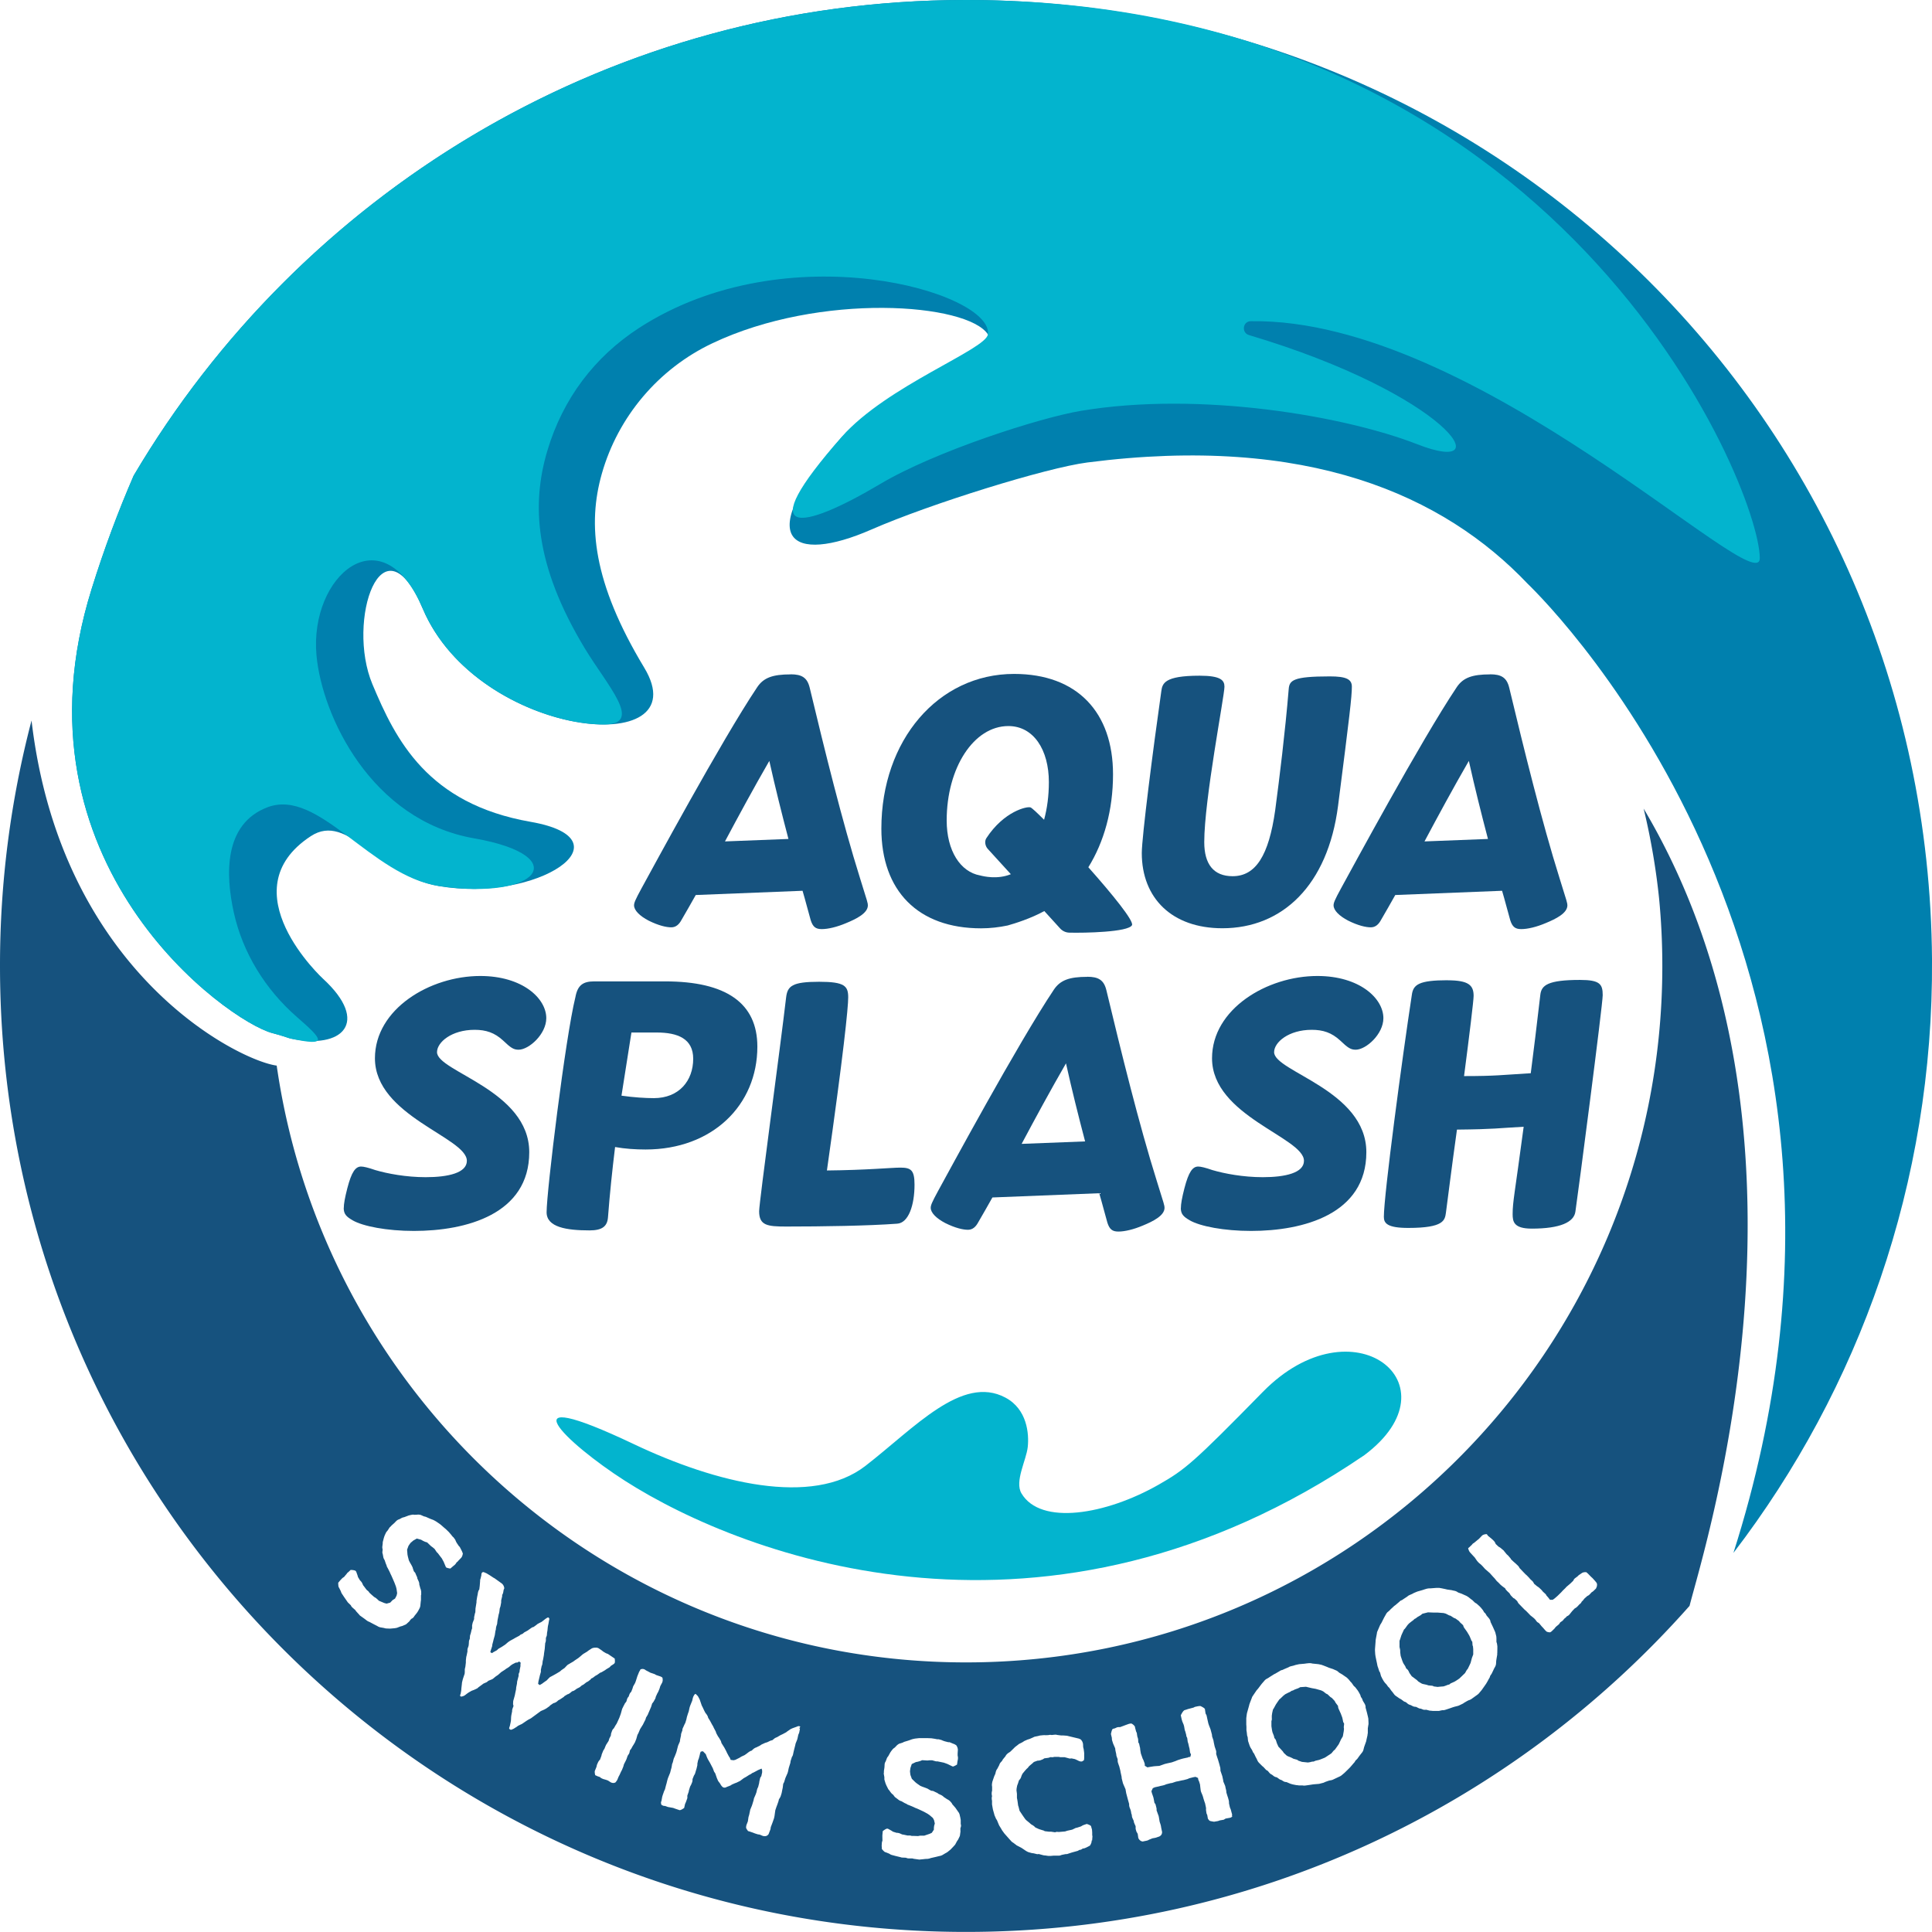<?xml version="1.0" encoding="UTF-8"?>
<svg data-bbox="0 -0.003 250.533 250.523" height="250.53" width="250.53" viewBox="0 0 250.53 250.53" xmlns="http://www.w3.org/2000/svg" data-type="color">
    <g>
        <path d="M122.85.02C77.89.87 38.74 25.42 17.33 61.68c-1.99 4.59-3.82 9.47-5.45 14.7-11.13 35.61 17.68 56.09 23.45 57.59.9.23 2.07.61 2.29.69 6.82 1.48 10.4-2.1 4.27-7.74 0 0-12.39-11.41-1.59-18.49 4.88-3.2 8.73 5.12 16.61 6.47 12.82 2.19 24.96-6.04 11.9-8.33-13.39-2.34-17.5-10.63-20.52-17.85-3.44-8.21 1.28-22.17 6.53-9.79 7.13 16.85 36 19.7 28.72 7.65-6.69-11.09-7.36-18.6-5.5-25.15 2.1-7.4 7.35-13.6 14.3-16.9 14-6.67 33.16-5.23 35.78-1.15 2.07 3.21-13.13 6.69-18.93 13.27-11.9 13.47-6.59 16.57 3.82 12.01 7.64-3.34 22.69-8.01 27.99-8.69 28.57-3.68 46.2 4.25 57.09 15.72 3.09 2.99 50.64 50.56 26.69 125.68 16.31-21.3 25.94-47.99 25.75-76.94C250.05 54.3 192.94-1.3 122.85.02" fill="#0080ae" data-color="1"/>
        <path d="M125.26 0C79.29 0 39.12 24.77 17.33 61.68c-1.99 4.59-3.82 9.47-5.45 14.7-11.13 35.61 17.68 56.09 23.45 57.59.9.23 2.07.61 2.29.69 5.11 1.11 4.22.13.86-2.8-4.07-3.56-7.01-8.29-8.17-13.57-1.06-4.82-1.33-11.45 4.38-13.61 6.66-2.52 13.35 8.88 22.23 10.21 12.86 1.94 17.62-3.89 4.56-6.18-13.39-2.34-19.73-15.94-20.44-23.73-.94-10.34 8.54-18.44 13.78-6.06C59.06 88.93 70.95 94 78.39 93.94c5.09-.04.37-5.01-2.58-9.9-6.55-10.86-6.86-18.78-4.84-25.57s6.13-12.19 11.88-15.93c19.21-12.47 45.89-4.65 45.26.81-.23 1.97-13.13 6.69-18.93 13.27-11.9 13.47-5.31 12.24 4.98 6.13 7.17-4.26 20.77-8.61 26.04-9.48 15.5-2.58 34.27.7 43.59 4.34 11 4.3 3.92-6.49-21.83-14.16-1-.3-.82-1.78.23-1.8 29.26-.45 66.05 36.52 66.01 30.72C228.16 63.07 202.46 0 125.26 0" fill="#03b4ce" data-color="2"/>
        <path d="M102.52 87.44c1.43 0 2.16.41 2.48 1.75 1.93 8.05 4.23 17.39 6.53 24.71.97 3.08 1.01 3.22 1.01 3.5 0 1.01-1.47 1.75-2.81 2.3-1.2.51-2.35.78-3.17.78-.78 0-1.15-.28-1.43-1.15-.37-1.29-.69-2.58-1.06-3.82l-13.85.55c-.6 1.1-1.24 2.16-1.84 3.22-.32.6-.74.97-1.33.97-.64 0-1.66-.23-2.94-.87-1.15-.6-1.89-1.33-1.89-1.98 0-.32.14-.69.97-2.21 1.24-2.25 10.35-19.14 15-26.08.83-1.24 2.02-1.66 4.33-1.66Zm-.28 21.35c-.87-3.31-1.7-6.62-2.48-10.12-2.07 3.59-3.96 7.08-5.75 10.44z" fill="#16527e" data-color="3"/>
        <path d="M158.5 120.37c-6.53 0-10.44-3.91-10.44-9.75 0-2.07 1.47-13.53 2.53-20.98.14-1.01.37-2.02 4.97-2.02 2.76 0 3.22.6 3.22 1.43 0 1.2-2.62 14.63-2.62 20.15 0 2.85 1.2 4.42 3.68 4.42 2.99 0 4.69-2.67 5.52-8.56.55-4.14 1.29-10.12 1.75-15.69.09-1.15.55-1.66 5.34-1.66 2.12 0 2.85.37 2.85 1.33 0 1.29-.28 3.68-1.79 15.46-1.33 10.3-7.22 15.87-15 15.87Z" fill="#16527e" data-color="3"/>
        <path d="M193.23 87.44c1.43 0 2.16.41 2.48 1.75 1.93 8.05 4.23 17.39 6.53 24.71.97 3.08 1.01 3.22 1.01 3.5 0 1.01-1.47 1.75-2.81 2.3-1.2.51-2.35.78-3.17.78-.78 0-1.15-.28-1.43-1.15-.37-1.29-.69-2.58-1.06-3.82l-13.85.55c-.6 1.1-1.24 2.16-1.84 3.22-.32.6-.74.97-1.33.97-.64 0-1.66-.23-2.94-.87-1.15-.6-1.89-1.33-1.89-1.98 0-.32.14-.69.97-2.21 1.24-2.25 10.35-19.14 15-26.08.83-1.24 2.02-1.66 4.32-1.66Zm-.28 21.35c-.87-3.31-1.7-6.62-2.48-10.12-2.07 3.59-3.96 7.08-5.75 10.44l8.24-.32Z" fill="#16527e" data-color="3"/>
        <path d="M44.58 156.66c0-.55.14-1.33.46-2.58.55-2.12 1.06-2.81 1.79-2.81.32 0 .92.14 1.84.46 1.56.46 4 .92 6.53.92 2.9 0 5.34-.55 5.34-2.12 0-3.04-11.92-5.8-11.92-13.3 0-6.39 7.13-10.67 13.66-10.67 5.47 0 8.56 2.9 8.56 5.47 0 2.07-2.25 4.09-3.59 4.09-.64 0-1.01-.23-2.02-1.2-1.1-1.01-2.21-1.38-3.68-1.38-2.99 0-4.88 1.61-4.88 2.9 0 2.53 11.96 4.92 11.96 12.97s-8.19 10.21-14.95 10.21c-3.5 0-6.62-.6-7.96-1.38-.78-.46-1.15-.78-1.15-1.61Z" fill="#16527e" data-color="3"/>
        <path d="M74.61 129.33c.28-1.56.97-2.07 2.44-2.07h9.2c7.91 0 11.96 2.81 11.96 8.46 0 7.59-5.84 13.34-14.49 13.34-1.33 0-2.67-.09-3.96-.32-.37 3.04-.69 6.07-.92 9.11-.09 1.2-.78 1.7-2.39 1.7-2.99 0-5.57-.41-5.57-2.35 0-2.71 2.44-22.68 3.73-27.88Zm10.17 13.07c3.27 0 5.11-2.25 5.11-5.11 0-2.58-1.98-3.4-4.74-3.4h-3.27l-1.29 8.19c1.61.23 3.13.32 4.19.32" fill="#16527e" data-color="3"/>
        <path d="M106.22 127.31c3.31 0 3.77.55 3.77 2.02 0 1.33-.6 7.27-2.76 22.45 5.2-.05 8.37-.37 9.52-.37 1.38 0 1.84.32 1.84 2.21 0 2.67-.78 4.97-2.25 5.06-3.73.28-9.75.37-14.4.37-2.44 0-3.5-.14-3.5-1.98 0-1.15 2.76-21.35 3.5-27.74.18-1.47.78-2.02 4.28-2.02" fill="#16527e" data-color="3"/>
        <path d="M140.99 126.66c1.43 0 2.16.41 2.48 1.75 1.93 8.05 4.23 17.39 6.53 24.71.97 3.08 1.01 3.22 1.01 3.5 0 1.01-1.47 1.75-2.81 2.3-1.2.51-2.35.78-3.17.78-.78 0-1.15-.28-1.43-1.15-.37-1.29-.69-2.58-1.06-3.82l-13.85.55c-.6 1.1-1.24 2.16-1.84 3.22-.32.6-.74.97-1.33.97-.64 0-1.66-.23-2.94-.87-1.15-.6-1.89-1.33-1.89-1.98 0-.32.14-.69.97-2.21 1.24-2.25 10.35-19.14 15-26.08.83-1.24 2.02-1.66 4.32-1.66Zm-.28 21.35c-.87-3.31-1.7-6.62-2.48-10.12-2.07 3.59-3.96 7.08-5.75 10.44l8.24-.32Z" fill="#16527e" data-color="3"/>
        <path d="M153.13 156.66c0-.55.14-1.33.46-2.58.55-2.12 1.06-2.81 1.79-2.81.32 0 .92.14 1.84.46 1.56.46 4 .92 6.53.92 2.9 0 5.34-.55 5.34-2.12 0-3.04-11.92-5.8-11.92-13.3 0-6.39 7.13-10.67 13.66-10.67 5.47 0 8.56 2.9 8.56 5.47 0 2.07-2.25 4.09-3.59 4.09-.64 0-1.01-.23-2.02-1.2-1.1-1.01-2.21-1.38-3.68-1.38-2.99 0-4.88 1.61-4.88 2.9 0 2.53 11.96 4.92 11.96 12.97s-8.19 10.21-14.95 10.21c-3.5 0-6.62-.6-7.96-1.38-.78-.46-1.15-.78-1.15-1.61Z" fill="#16527e" data-color="3"/>
        <path d="M187.73 127.12c2.71 0 3.36.64 3.36 2.02 0 .6-.55 5.11-1.24 10.4 4.09 0 4.78-.14 8.65-.37.37-2.85.78-6.21 1.24-10.17.14-1.24.97-1.93 5.15-1.93 2.58 0 2.94.55 2.94 1.98 0 1.24-3.17 25.58-3.54 28.06-.18 1.38-1.98 2.21-5.66 2.21-2.35 0-2.48-.92-2.48-1.89 0-1.61.28-2.67 1.43-11.32-3.4.18-3.68.32-8.65.37-.69 4.92-1.24 9.39-1.43 10.77-.14.97-.23 1.98-4.88 1.98-2.71 0-3.17-.6-3.17-1.43 0-2.85 2.39-20.7 3.63-28.8.18-1.33.92-1.89 4.65-1.89Z" fill="#16527e" data-color="3"/>
        <path d="m191.02 213.55-.07-.21-.03-.44-.12-.17-.17-.42-.09-.2-.29-.49-.12-.17-.17-.24-.09-.12c-.06-.08-.07-.13-.11-.23l-.03-.11-.38-.35-.18-.21-.43-.31-.21-.08-.43-.28-.19-.05-.42-.22-.29-.08-.52-.04-.22-.02h-.51l-.78-.03-.28.07-.44.11-.23.19-.4.23-.07.05c-.07.05-.14.13-.22.16l-.08.03-.11.1c-.06.07-.12.11-.19.16l-.09.06-.36.29-.19.21-.22.31-.12.16-.11.1-.26.57-.08.18-.16.5-.08.21v.8l.07.31c.03.11.02.21.02.32v.06l.06.46.06.19.17.5.11.26.26.41.11.26.22.2.11.18s.03.08.04.1l.09.17.27.38.27.2.39.29.18.18.38.24.18.08.42.09c.06 0 .13.04.19.05l.14.05.28.03c.13 0 .27.01.39.08v.02l.53.07.29-.03.49-.04.29-.1.1-.04c.08-.03.18-.08.27-.09h.05l.22-.17.46-.2.22-.13.42-.28.23-.22.52-.5.19-.34c.03-.07.1-.12.13-.17l.04-.05.26-.54.1-.22.12-.45.05-.19.17-.45v-.7l-.03-.29Z" fill="#16527e" data-color="3"/>
        <path d="m174.19 223.35-.09-.44-.05-.21-.2-.53-.09-.19-.12-.27-.06-.13c-.04-.09-.04-.14-.07-.25v-.11l-.31-.41-.13-.24-.36-.39-.19-.12-.38-.36-.18-.08-.37-.29-.27-.13-.5-.14-.21-.06-.5-.09-.76-.18-.29.02-.45.03-.26.14-.44.16-.08.04c-.08.04-.16.1-.25.11l-.08.02-.12.08a1 1 0 0 1-.22.12l-.09.04-.41.21-.22.17-.27.26s-.1.09-.14.14l-.12.08-.36.52-.11.17-.25.46-.12.19-.1.44-.05.35v.32a.7.7 0 0 1-.03.32l-.02.06v.67l.08.52.06.27.18.45.06.27.18.24.07.2s.02.08.03.1l.06.18.19.42.23.24.33.36.14.21.33.31.17.11.4.16c.06.02.12.06.18.08l.13.08.27.08c.13.03.26.06.37.15v.02l.5.17.29.03.49.05.3-.05.1-.03c.08-.02.19-.04.28-.04h.05l.25-.11.48-.11.24-.09.47-.19.27-.17.6-.4.25-.3c.04-.06.12-.1.16-.15l.05-.04.35-.49.14-.2.2-.42.08-.18.25-.42.05-.28.07-.4.03-.29-.03-.22.05-.44-.09-.19Z" fill="#16527e" data-color="3"/>
        <path d="M213.14 104.87c1.05 4.34 1.66 8.35 2 11.63.28 2.88.42 5.81.42 8.77 0 49.87-40.43 90.3-90.3 90.3-45.21 0-82.65-33.23-89.26-76.59-.06-.38-.05-.31-.08-.52l-.04-.28C31 137.54 7.92 126.2 4.09 93.43A125 125 0 0 0 0 125.26c0 69.18 56.08 125.26 125.26 125.26 37.35 0 70.88-16.35 93.83-42.28 2.06-8.06 19.02-61.29-5.95-103.38ZM59.25 202.54l-.13.2c-.06.09-.16.2-.25.26l-.1.08-.37.32s-.39-.05-.55-.15c-.04-.04-.06-.12-.09-.18l-.23-.55-.24-.44-.18-.23-.33-.44-.14-.13-.29-.43-.24-.2-.22-.16-.5-.48-.27-.08-.3-.14s-.09-.06-.15-.09l-.07-.04-.55-.15-.46.26-.16.14-.18.15-.16.22-.12.18-.18.49.05.64.05.25.13.5.11.22.25.44.12.24.06.21.11.31.17.19.17.4.08.16.03.18.17.37c.05.13.08.22.08.34v.06l.14.52c.06.12.09.27.11.43v.37l-.03.09v.61l-.03.21-.05.51v.03c-.03.15-.07.28-.14.39l-.14.27-.16.25-.33.41-.04.07c-.07.11-.12.15-.22.23l-.12.06-.15.15-.07.11c-.06.09-.1.11-.17.18l-.22.2c-.06.06-.13.11-.24.15l-.35.15-.24.06-.41.16c-.06.03-.15.03-.22.05l-.13.02-.58.05-.48-.02c-.06 0-.13-.01-.18-.03l-.16-.04-.4-.07c-.1-.01-.21-.06-.33-.11l-.09-.06-.45-.23-.6-.32-.09-.03c-.08-.04-.13-.07-.21-.12l-.3-.23-.21-.15-.35-.25c-.06-.03-.11-.1-.15-.15l-.2-.22-.2-.22-.11-.16-.32-.28c-.08-.07-.14-.13-.2-.22l-.06-.12-.3-.29s-.11-.1-.14-.16l-.11-.16-.32-.46-.27-.41s-.06-.09-.08-.13l-.08-.22-.23-.46-.03-.03c-.06-.15-.06-.33-.07-.47v-.13l.11-.13.15-.18.2-.21c.1-.11.21-.18.31-.23v-.02l.33-.39.1-.14s.07-.04.09-.06l.32-.3s.37 0 .58.09c.1.04.14.13.18.24l.14.4.05.19.26.43.06.06c.09.09.17.19.23.31l.12.27.12.15.32.43.26.22.11.16.2.19.41.36.22.13.18.15.23.22.69.29.3.08.47-.13.17-.18.09-.09c.07-.08.13-.11.21-.15l.16-.11.2-.39.07-.31-.08-.55-.08-.31-.19-.5-.09-.21-.2-.46-.12-.27-.09-.18-.11-.25-.11-.22-.18-.35a.6.6 0 0 1-.11-.25l-.02-.07-.09-.21-.16-.47a.95.95 0 0 1-.17-.4l-.06-.33-.02-.07c-.02-.1-.05-.16-.03-.27l.03-.3-.03-.12a.9.9 0 0 1 0-.33l.04-.34v-.15l.14-.54.07-.22c.03-.06.04-.11.06-.15l.13-.28s.06-.12.09-.15l.15-.18.22-.34c.04-.08.09-.09.16-.17l.13-.14.19-.17.16-.14.23-.24c.09-.09.21-.18.34-.23h.03l.29-.15c.09-.06.18-.09.29-.12l.1-.02.5-.19.04-.02s.15-.03.19-.05l.25-.05c.12-.03.22-.02.36 0h.01l.39-.02c.07-.02.15 0 .21 0l.18.03.43.19.24.06.45.2.21.09.3.11.18.09.21.12.44.3.17.13.41.36.24.2.38.37.3.35.18.23.14.13.21.29c.03.06.06.15.09.21l.09.18.29.43.12.12.21.41.09.18s.03.09.05.13l.05.13-.04.19c-.03.12-.08.24-.17.36l-.03.03-.35.36-.15.18Zm17.4 15.19-.38.3-.23.12-.37.29-.23.12-.23.2c-.09.06-.16.09-.27.15l-.1.04-.29.21c-.08.05-.17.11-.26.13l-.09.02-.27.22c-.06.06-.17.11-.26.16h-.05l-.42.25-.1.11-.45.3-.27.15-.14.13c-.17.14-.34.2-.48.23l-.41.28-.1.11-.38.27c-.05.04-.08.05-.12.07l-.16.09-.46.2-.15.11-1.13.83-.38.2-.23.15-.41.28-.15.1s-.08.05-.11.05l-.41.2-.12.1-.35.22c-.05.04-.12.07-.19.1l-.11.05c-.15.08-.33 0-.37-.17l.1-.31.1-.46.04-.25.02-.44.03-.23.1-.49v-.11c0-.09.04-.17.05-.24l.13-.34-.06-.25.02-.37s.02-.11.04-.17l.04-.13.13-.47.06-.31.1-.46.02-.26.1-.49.02-.26.13-.5.07-.26a.64.64 0 0 1 .1-.46l.03-.28.1-.49v-.26l.03-.2-.2-.16-.21.13-.24.02-.43.22-.19.13-.23.2-.19.13-.16.09-.2.15-.48.31-.37.33s-.1.08-.15.11l-.17.11-.27.22c-.05.04-.06.06-.12.1l-.15.08-.42.17-.22.18-.43.19-.2.15-.45.33-.13.12c-.05.04-.11.05-.19.1l-.29.13-.27.1-.37.21-.19.13-.3.23c-.09.06-.17.11-.26.13l-.13.04c-.13.04-.25-.01-.25-.16l.07-.18.08-.45.02-.29.06-.51.02-.22.1-.41.1-.31.14-.41.02-.22v-.35c.02-.09.03-.19.06-.27l.02-.11.06-.51v-.27l.05-.45.06-.24.1-.49c-.01-.13-.01-.29.05-.45l.09-.25.03-.23.02-.34c0-.08.03-.16.06-.24l.05-.12.02-.29c0-.12.05-.27.1-.38v-.02l.08-.33c.01-.09.04-.17.08-.27l.02-.06v-.35c0-.08.01-.12.04-.2l.02-.14.2-.52v-.23l.08-.38c.02-.06.02-.11.05-.19l.03-.08.02-.49.05-.3.08-.5v-.18l.08-.5.06-.29.05-.3c.04-.13.05-.22.13-.34l.04-.05.06-.47.05-.65v-.12s.04-.13.06-.19l.1-.41c0-.18.04-.33.12-.37.08-.08.19-.05.34.02l.21.09.43.26.47.31.15.08.92.66c.16.13.29.32.33.6v.05l-.08.18-.05.3c-.02.11-.06.24-.14.36v.18l-.13.54v.26l-.09.49-.1.31-.04.36c-.02.11-.03.2-.06.29l-.03.08-.09.47-.06.29-.04.33c0 .12-.03.23-.07.33l-.03.08-.05.19-.02.14c0 .08-.01.17-.04.25l-.02.06-.09.59-.15.53-.05.22-.12.45-.02.21-.17.52-.07.26.22.12.19-.13.44-.24.2-.19.45-.26.44-.29.36-.31s.09-.06.13-.09l.13-.09.48-.26.2-.12.51-.27.17-.14.29-.13.18-.16.44-.24.48-.34c.09-.06.16-.09.23-.12h.06l.37-.27.17-.14s.1-.04.15-.08l.34-.17.15-.11.37-.29s.08-.05.13-.09l.15-.08c.09-.06.2.04.23.18l-.05.22-.07.41-.05.22-.03.16-.05.5-.05.27-.02.26c0 .12-.06.24-.1.34l-.03.08v.23c0 .12-.01.24-.06.36l-.03.08-.04.48-.02.26-.09.59-.02.22-.1.56-.06.24-.03.28c-.02.14-.04.25-.1.34l-.1.49v.27l-.13.45-.05.22-.13.54-.05.34.2.16.29-.16.34-.25s.08-.05.13-.09l.15-.1.24-.25c.09-.09.15-.15.24-.22h.03l.46-.25.25-.14.5-.3.19-.17.41-.28.16-.17.16-.17c.08-.08.2-.15.31-.2l.05-.04.45-.26.2-.15.45-.3.22-.18.35-.3c.05-.04.08-.05.13-.09l.42-.25.21-.16.4-.26c.16-.09.38-.12.63-.11h.06l.2.07.4.27.23.18.34.2.26.1.38.26.49.33s.05.31.02.5c-.02.14-.13.19-.23.27l-.27.17-.19.2-.42.25-.16.12-.46.27-.17.06-.38.27-.25.14-.25.19c-.1.08-.21.13-.34.17Zm8.89 1.2-.15.37c-.04.08-.04.1-.08.17l-.06.09-.21.46-.05.21-.18.33c-.04.08-.1.16-.15.23l-.09.1-.14.45-.1.23-.23.54-.03.06c-.04.08-.04.14-.1.23l-.2.33-.07.25-.22.43-.1.21-.27.43-.11.18-.22.52-.12.22-.15.53-.18.45c-.04.08-.07.11-.1.16l-.04.08-.16.25-.18.33-.16.2-.07.31c-.03.12-.08.17-.15.28l-.08.12-.16.46-.11.23-.21.41-.08.29-.18.45-.12.22-.19.42-.13.24-.15.37c-.05.11-.1.16-.16.25l-.1.12-.14.05q-.09.03-.27 0a.8.8 0 0 1-.3-.14l-.25-.16-.24-.09-.39-.11-.11-.05a.9.9 0 0 1-.29-.18v-.02l-.31-.1c-.06-.03-.13-.06-.19-.09l-.12-.05-.02-.06c-.04-.16-.05-.3-.05-.44q.03-.12.09-.24l.14-.35.06-.27.12-.27c.07-.15.15-.28.27-.38l.19-.51.04-.19.21-.51.14-.21.14-.35c.04-.08.05-.11.08-.17l.07-.11.25-.39.09-.3.2-.39.03-.26.1-.28c.06-.18.14-.31.25-.39l.23-.4.15-.23.22-.48.13-.29.18-.5.07-.25.08-.29c.03-.1.07-.2.13-.29l.04-.1.17-.32c.04-.08.05-.12.1-.16l.13-.17.09-.3c.03-.12.1-.21.17-.32h.03l.08-.23c.06-.18.14-.31.26-.41l.17-.43.08-.27.26-.46.09-.24.2-.63.15-.37c.04-.08.06-.18.11-.25l.05-.07.09-.19a.8.8 0 0 1 .26-.06c.19 0 .33.08.45.18l.37.19.22.12.34.11c.06.03.16.05.22.08l.16.1.44.15c.14.04.28.1.39.2.05.23.05.44-.02.59v.02l-.26.49-.08.27Zm18.2 5.21-.08.41c-.02.08-.02.15-.07.24l-.07.16-.11.51s-.04.12-.05.16l-.19.47-.05.23-.14.55-.07.29-.05.23c-.03.19-.08.33-.19.47v.04l-.15.46-.03.23-.13.42-.08.26-.1.47c-.02.08-.04.12-.06.2l-.06.13-.21.48-.15.48a.4.4 0 0 1-.08.17l-.06.13-.06.49-.05.23-.09.46-.06.2-.02.06c-.03.1-.06.2-.11.29l-.17.28-.05.23-.16.46-.1.26-.15.44-.04.27-.07.51-.06.27-.18.52-.24.63-.04.27-.21.55c-.02.08-.06.13-.13.2-.09.08-.17.12-.26.14a.8.8 0 0 1-.47-.05l-.33-.14-.23-.03-.38-.12-.28-.11-.38-.13-.24-.07s-.12-.17-.21-.31c-.08-.18-.02-.31 0-.46l.19-.49.08-.55.09-.3.1-.47.04-.21s.05-.09.06-.13l.16-.39.07-.22.14-.46.05-.25.21-.48.11-.3.07-.31c.02-.08.06-.2.1-.28l.05-.09.13-.51.03-.23.07-.29c.03-.17.08-.26.18-.38l.11-.49v-.26l-.07-.24-.45.19-.52.28-.23.11h-.03c-.09.1-.22.17-.35.22l-.44.28-.29.16-.4.3c-.06.05-.11.08-.16.1l-.39.19-.2.07-.41.18-.08.06c-.08.06-.16.08-.25.12l-.32.12c-.14.09-.28.11-.42.07-.12-.04-.27-.19-.4-.43l-.1-.16-.05-.06c-.06-.08-.14-.17-.18-.27l-.13-.3-.21-.61-.15-.22-.17-.45-.35-.67-.29-.5-.11-.23-.16-.42-.37-.38-.28.05-.09.22-.03.17-.13.49-.1.25-.09.43v.19l-.11.47-.07.22-.13.44-.14.24-.18.45a.97.97 0 0 1-.09.5l-.08.2-.14.26-.15.48-.04.21-.17.48v.33l-.18.5-.12.27-.11.5s-.34.27-.57.29c-.07 0-.12-.04-.18-.05l-.44-.15-.24-.09-.5-.09s-.13-.02-.17-.03l-.4-.14h-.07a.47.47 0 0 1-.26-.08l-.12-.06c-.07-.2-.08-.38 0-.48l.1-.56.08-.26.17-.48.11-.23.14-.55.06-.2.1-.41s.03-.1.04-.14l.05-.16.19-.47.09-.22.11-.43.07-.24.06-.35c0-.11.05-.18.08-.26l.04-.12.08-.33c.03-.1.05-.16.09-.24l.06-.13.2-.51.06-.2.14-.55.06-.2.21-.48.04-.29.11-.51v-.09c.01-.11.03-.15.06-.25l.12-.32v-.11c.03-.15.08-.22.14-.36l.13-.29.11-.21.14-.46.06-.29.15-.48.09-.24.11-.51.07-.22.19-.47.08-.19.08-.35s.04-.12.05-.16l.1-.19c.06-.11.15-.2.23-.19l.17.18.07.06c.05.06.09.14.12.19l.11.21c.04.08.08.16.1.25l.06.17.15.44.11.21.2.43.15.29.19.25c.09.14.16.27.18.41l.25.4.24.45.16.27.09.2.24.45.08.24.21.39.14.2.22.37c.04.08.06.17.08.24l.02.07.37.59.25.47.09.2.25.47.12.17.11.28.38.05.24-.06.52-.26.24-.15.43-.2.2-.14.29-.22c.11-.08.22-.15.35-.2h.05l.24-.22c.09-.08.2-.14.3-.19l.07-.02.47-.23.22-.15.46-.21.29-.09.33-.16c.05-.03.1-.04.15-.06l.17-.04.26-.21c.09-.08.22-.13.31-.17h.02l.46-.27.28-.13.47-.25.12-.1.47-.32.18-.08c.05-.03.1-.04.15-.06l.47-.17c.18-.1.33-.08.44 0l-.14.24Zm20.85 12.79-.05.12v.34c.02.11 0 .15-.01.25l-.04.29c0 .08-.03.17-.08.27l-.17.35-.14.2-.21.39c-.02.06-.09.12-.14.18l-.09.1-.4.42-.37.3s-.11.08-.15.1l-.15.08-.35.21c-.09.06-.19.09-.32.13l-.11.02-.49.12-.66.15-.09.04c-.08.02-.15.03-.23.05l-.38.02-.25.03-.42.04c-.06.02-.15 0-.21-.01l-.29-.04-.29-.04-.19-.05h-.42c-.1 0-.19-.01-.29-.04l-.12-.05-.42-.02c-.06 0-.15 0-.21-.03l-.19-.05-.54-.13-.48-.13s-.1-.03-.14-.05l-.2-.12-.47-.19h-.04c-.14-.07-.26-.21-.36-.32l-.08-.11v-.17l-.02-.23.02-.29c0-.15.04-.27.08-.37v-.02l-.01-.51v-.17s.01-.08.01-.1l.04-.44s.29-.24.5-.31c.11-.04.19.01.29.06l.37.21.16.11.48.15h.08c.13.01.25.04.37.09l.27.12.19.03.52.11h.34l.19.05h.27l.55.02.25-.05h.54l.71-.24.28-.13.27-.41v-.25l.02-.12c0-.11.03-.17.05-.25l.05-.19-.1-.43-.15-.28-.42-.36-.26-.18-.47-.26-.21-.1-.45-.21-.27-.12-.19-.07-.25-.12-.23-.1-.37-.15c-.08-.03-.17-.05-.25-.12l-.06-.04-.21-.09-.43-.25a.95.95 0 0 1-.39-.19l-.26-.2-.06-.04c-.08-.07-.14-.09-.2-.18l-.18-.24-.1-.07c-.08-.07-.16-.16-.22-.24l-.2-.28-.1-.11-.25-.5-.09-.21c-.02-.06-.04-.11-.05-.15l-.09-.3s-.04-.13-.03-.17v-.23l-.07-.4c-.02-.08 0-.13.01-.23v-.19l.04-.25.03-.21.02-.34c0-.13.04-.27.11-.39l.02-.02.12-.31c.03-.1.07-.19.14-.29l.07-.08.26-.47.02-.04s.09-.12.11-.16l.16-.2c.07-.1.16-.16.26-.24h.02l.27-.28c.05-.06.11-.1.16-.14l.15-.1.45-.14.22-.11.47-.14.21-.07.3-.11s.13-.04.19-.05l.23-.05.53-.06h1.08l.52.02.46.07.29.06h.19l.35.09c.06.02.14.07.21.09l.19.07.5.13h.17l.43.18.19.07s.08.05.12.07l.12.07.1.17c.06.11.09.24.11.38v.04l-.03.5v.23l.04.23c.01.11 0 .25-.02.36l-.03.12-.07.48s-.33.21-.52.25c-.06 0-.12-.05-.19-.07l-.53-.26-.47-.17-.29-.06-.54-.11h-.19l-.5-.14h-.32l-.28.03-.69-.04-.26.11-.32.09-.17.03-.08.02-.52.25-.17.5-.03.21-.03.23.03.27.03.21.18.49.46.45.2.16.43.3.23.1.47.17.25.1.18.11.29.16.25.03.39.19s.12.05.16.07l.14.11.37.17c.12.07.2.12.28.2l.04.04.45.3c.12.05.25.14.37.25l.1.11s.1.11.14.18l.04.09.4.46.12.17.29.42.02.02q.12.195.15.39l.07.3.05.3v.53l.03.08a.8.8 0 0 1-.02.31m16.96 1.75c.03.12-.03.36-.2.63l-.02.02-.22.12-.26.13c-.12.05-.24.11-.37.12h-.06l-.24.15-.21.04-.22.12-.58.16-.21.06-.43.14c-.08.03-.16.06-.25.06h-.1l-.5.1-.16.06a.6.6 0 0 1-.23.04h-.68l-.33.03c-.06 0-.15.01-.21 0h-.15l-.41-.06c-.06 0-.15 0-.19-.02l-.13-.03-.48-.13-.21.02-.45-.11-.28-.04-.39-.11a1 1 0 0 1-.2-.09l-.13-.07-.41-.28-.2-.13-.44-.23-.18-.09s-.07-.08-.11-.09l-.27-.21-.09-.06a.8.8 0 0 1-.23-.19l-.21-.23-.54-.61-.14-.16-.29-.4-.1-.18-.27-.44-.08-.18-.21-.51-.12-.18-.16-.37a.6.6 0 0 1-.06-.18l-.06-.21-.12-.43-.04-.21-.08-.46v-.49l-.03-.14c0-.1-.02-.21 0-.29l.03-.15-.04-.23q-.015-.225.03-.42l.02-.04v-.55c-.03-.14-.03-.29 0-.46l.03-.17.1-.3.15-.43.14-.31.06-.26c.03-.09.07-.2.12-.29l.06-.07.22-.42.04-.07c.03-.11.08-.22.16-.33l.21-.23.11-.2.3-.36.02-.02c.07-.15.17-.27.28-.36l.08-.07s.12-.07.16-.1l.14-.1.41-.4.19-.19.38-.29s.1-.09.16-.12l.4-.2.26-.17.41-.18.29-.09.43-.19.1-.05q.09-.045.18-.06l.35-.07.27-.07.4-.04c.08 0 .19-.02.25 0h.11l.29-.01h.02c.12-.03.27-.05.4-.02h.11l.27-.03c.08 0 .19-.02.27 0l.13.03.47.06h.25l.53.04.24.06 1.21.29a.6.6 0 0 1 .2.07l.15.07.12.16c.07.1.13.24.16.41l.02.42.06.23.05.35c0 .1.03.14.02.25v.53c0 .08 0 .13-.02.21v.11c-.07.05-.13.09-.19.14-.2.1-.44 0-.64-.11l-.15-.07-.2-.09-.43-.09-.25.02-.48-.13-.19-.05h-.55l-.21-.04h-.55l-.25.05-.25-.02-.27.09-.54.07-.18.12-.33.13c-.1.03-.21.04-.31.05h-.06l-.47.17-.17.16-.31.26-.21.19v.02c-.07.11-.15.18-.27.28l-.04.05-.13.14-.34.41-.11.22-.1.28c-.05.15-.15.25-.24.36l-.02.02-.13.41-.1.26-.07.36-.02.25.06.46v.54l.04.19.05.31.06.46.06.18.13.52.12.18.32.48.31.44.14.14.39.32.21.19.22.13c.11.07.22.15.3.25l.05.04.46.21.48.15c.07.01.13.03.18.07l.11.05.51.06h.27l.53.08.21-.06.28.02.25-.02.57-.05.27-.09.64-.14.34-.16c.08-.05.18-.08.27-.09l.1-.03.43-.14.12-.07c.08-.05.18-.1.28-.13l.35-.12s.39.11.53.25c.05.06.05.12.06.16l.09.31.02.23s0 .08.01.13v.36l.03.17-.04.53Zm18.28-3.16c-.07.08-.18.16-.34.2l-.56.1-.24.15-.52.09-.22.08-.52.09s-.27-.04-.48-.09c-.16-.04-.22-.18-.32-.31l-.08-.46-.1-.23-.06-.4s-.01-.13 0-.17v-.13l-.12-.58-.08-.22-.14-.44-.04-.16-.08-.24-.18-.43-.05-.18s-.01-.13-.02-.17l-.04-.33-.03-.29-.13-.42a.8.8 0 0 1-.12-.38v-.04l-.33-.15-.29.05-.51.13-.25.11-.49.13-.23.04-.49.11-.27.05-.5.17-.21.03-.55.14-.12.05c-.1.05-.2.07-.3.1l-.33.07-.22.06-.51.11-.27.12-.18.39.06.24.18.52.05.2.1.54.14.2.1.39c.02.08.04.16.04.23v.17l.18.5.07.18.04.16.07.42.03.19.13.4.04.16.04.25.09.43c.02.06.03.1.02.15 0 .33-.24.5-.4.56l-.24.08c-.12.05-.24.08-.37.1l-.23.04-.47.19-.06.04c-.1.05-.18.07-.28.09l-.39.08c-.05.04-.17 0-.3-.05a.83.83 0 0 1-.34-.39l-.08-.54-.17-.3-.08-.28c-.03-.1-.01-.21-.02-.32v-.09l-.16-.35c0-.04-.05-.12-.06-.16l-.03-.19-.16-.35a1 1 0 0 1-.08-.33v-.07l-.07-.2-.04-.25-.05-.2-.14-.36c-.02-.08-.05-.2-.05-.29v-.13l-.16-.57-.22-.83-.09-.52-.11-.25-.17-.39c-.02-.06-.05-.12-.06-.16l-.03-.12-.12-.47-.02-.23-.13-.59-.03-.19-.14-.55-.06-.16-.12-.36c-.02-.08-.03-.21-.03-.29v-.13l-.11-.3c-.03-.1-.06-.14-.06-.24l-.02-.15-.1-.45-.03-.27-.17-.39-.1-.23-.12-.38a1 1 0 0 1-.04-.23v-.11l-.12-.51s.07-.39.17-.59c.04-.08.17-.11.25-.13h.04l.29-.13c.14-.06.29-.05.42-.05h.02l.46-.17.18-.07.44-.16c.06-.02.14-.04.2-.05l.17-.02c.23.11.37.25.45.38.04.06.03.12.04.16l.13.49.04.08c.05.1.08.22.08.33l.05.29.06.16c.02.08.04.16.04.25l.02.32.1.15.09.41s.03.1.04.16l.02.23.08.48.07.2.16.46.09.17.15.4c.03.1.04.14.04.25v.11l.34.21.27-.05.58-.09.25-.02.45-.03.28-.1.42-.15.33-.08.59-.13.48-.17.29-.12.44-.14.26-.07.51-.11h.04c.1-.06.2-.08.28-.09h.09l.09-.31-.12-.27-.07-.5-.06-.22-.1-.45-.07-.2-.07-.52c-.08-.15-.13-.25-.12-.36l-.12-.45-.08-.22-.08-.46-.06-.22-.18-.43-.05-.18s-.02-.08-.03-.1l-.11-.51s.21-.45.39-.6c.05-.06.13-.08.21-.1l.36-.12.2-.05.49-.13.17-.09.41-.09s.11 0 .15-.02h.17s.44.19.57.37c.02.06.02.15.03.19l.06.4.13.25.11.51.12.53.08.24.2.51.06.22.13.49.02.23.17.5.05.29.11.51.1.3.08.24c.03.1.03.21.02.34v.11l.14.44.09.26.17.58.13.49c.02.06 0 .11.02.17v.21l.15.44.09.26.11.51.03.21.23.55.04.16v.04l.1.41.02.25.14.46.07.2.1.37c.02.08.03.21.03.29v.09l.12.53.11.27.12.45c.07.2.07.35 0 .43Zm17.63-11.91s-.03.04-.02.06l-.07.45v.59c-.01.08-.03.18-.04.25v.05l-.13.57-.04.21-.16.45-.11.31-.08.32c-.03.13-.09.25-.16.35l-.23.29-.16.21-.25.35-.13.13-.1.09-.13.22-.17.19-.15.18-.27.31-.22.22-.49.48-.38.32-.07.05c-.07.05-.16.1-.24.13l-.36.17-.51.24-.12.03c-.06.03-.12.03-.17.03l-.23.06-.42.15-.21.1-.58.15c-.07 0-.15.02-.24.02l-.36.03-.2.02-.45.07-.28.04-.22.03a1 1 0 0 1-.42-.01h-.46c-.05 0-.07-.01-.15-.02l-.2-.02-.46-.09-.27-.08s-.06-.02-.08-.03l-.44-.19c-.12-.01-.26-.02-.39-.1l-.26-.16-.22-.08-.39-.28a.85.85 0 0 1-.44-.19l-.15-.12-.06-.04a.84.84 0 0 1-.31-.23l-.21-.25-.22-.13-.33-.36-.18-.15-.35-.35c-.08-.08-.17-.17-.24-.31l-.14-.3-.12-.22-.2-.42-.13-.17-.13-.29-.1-.16-.09-.14c-.04-.08-.07-.15-.11-.23l-.13-.38-.03-.1c-.04-.08-.05-.16-.07-.25l-.04-.42-.07-.2-.05-.46-.04-.24v-.46l-.02-.27v-.83l.06-.47.03-.18.14-.5.14-.5c.01-.07.02-.1.04-.16l.06-.17.25-.65c.02-.06.05-.14.09-.2l.52-.77.21-.24.3-.4.16-.21.33-.38.03-.04c.08-.08.17-.17.27-.22l.22-.12.19-.13.43-.27.14-.09.15-.07.6-.35c.09-.06.16-.1.25-.11l.1-.03.21-.1.52-.22.08-.04c.09-.06.21-.1.31-.12l.29-.07.28-.09.46-.1.69-.06.28-.04.31-.03c.09 0 .21 0 .31.02l.13.03.78.08.38.08.28.1.46.18.23.1.55.18.15.07.26.11c.15.07.27.18.36.27l.44.26.14.1.41.28.12.11s.09.1.13.13l.26.32.13.13.28.4.19.17.3.39.15.23.19.35c.04.08.04.14.07.2l.03.12.04.03c.11.13.14.26.2.42l.03.06.11.18.12.2c.07.15.12.31.1.46l.13.47.06.23.12.5.04.19s.02.08.01.13l.02.45v.22Zm16.69-9.25v.21l-.08.47-.05.32-.02.33c0 .13-.04.26-.09.38l-.18.33-.11.24-.19.39s-.06.1-.1.15l-.08.11-.08.24-.13.22-.11.21-.21.36-.18.26-.4.57-.32.38-.06.07c-.06.07-.14.13-.21.18l-.32.23-.46.33-.12.06a.3.3 0 0 1-.16.06l-.21.1-.38.22-.19.13-.54.26c-.06.02-.14.05-.24.07l-.35.09-.19.06-.43.15-.27.09-.21.07c-.13.04-.25.08-.42.07h-.05l-.41.09h-.82l-.28-.03h-.09l-.46-.12c-.12 0-.26.03-.4-.02l-.28-.11-.23-.04-.43-.21a.9.9 0 0 1-.46-.11l-.17-.09-.07-.03c-.13-.04-.23-.07-.35-.16l-.25-.21-.24-.09-.39-.29-.21-.11-.4-.28a1 1 0 0 1-.29-.26l-.2-.27-.16-.19-.27-.38-.16-.15-.18-.26-.13-.14-.11-.12-.15-.21-.2-.35-.04-.1a1 1 0 0 1-.11-.23l-.11-.41-.11-.18-.14-.44-.08-.22-.09-.45-.06-.27-.11-.54-.04-.28-.03-.47v-.18l.04-.52.04-.52c0-.08 0-.11.01-.16l.03-.18.13-.69c0-.06.02-.15.05-.22l.37-.86.17-.27.22-.44.12-.24.25-.44.02-.04c.06-.1.14-.2.22-.26l.19-.16.16-.17.37-.34s.09-.09.12-.11l.14-.1.53-.45a.54.54 0 0 1 .22-.16l.1-.04.19-.13.47-.31.07-.05c.07-.08.19-.13.29-.18l.28-.12.26-.14.44-.18.66-.19.27-.09.3-.09c.09-.01.2-.04.31-.04h.13l.78-.06h.39l.29.05.48.1.25.06.57.08.16.04.28.06c.16.04.3.12.4.2l.48.17.15.07.45.2.14.08s.11.08.15.1l.32.26.15.1.35.34.22.13.37.33.19.2.25.31c.05.07.07.13.11.18l.06.12.04.02c.13.11.19.23.27.38l.04.05.14.16.15.18c.1.14.18.29.18.44l.21.44.1.21.21.47.08.18s.03.08.04.13l.11.44.02.21s-.02.04 0 .06v.45l.07.22.05.35v.31l-.01.58Zm12.82-8.38-.29.28c-.06.06-.14.13-.21.17l-.06.03-.29.31s-.11.1-.17.13l-.12.06-.38.34-.18.23-.18.18c-.03.12-.15.24-.29.34l-.23.25c-.08.07-.15.15-.23.19l-.15.09-.33.35-.32.4a.8.8 0 0 1-.36.26l-.14.16-.2.16-.03.03a.95.95 0 0 1-.27.29l-.21.14-.17.25-.42.35-.18.23-.29.28s-.08.07-.11.1l-.15.09c-.15 0-.3-.03-.43-.08-.09-.06-.16-.14-.22-.2l-.26-.3-.19-.2-.34-.41-.24-.15-.15-.18v-.02l-.17-.2-.19-.17-.37-.29-.17-.18-.37-.38-.21-.18-.41-.42-.29-.3a1 1 0 0 1-.16-.2l-.1-.19-.34-.32-.16-.08-.29-.3c-.06-.06-.1-.14-.16-.23l-.04-.08-.31-.29c-.07-.08-.16-.17-.22-.26l-.03-.09-.41-.3-.06-.06c-.07-.04-.1-.08-.15-.12l-.26-.27-.22-.2-.29-.36-.19-.2-.42-.47-.4-.35-.21-.18-.34-.38-.18-.18-.28-.23s-.07-.08-.12-.12l-.15-.18-.28-.41-.19-.2-.41-.45c-.1-.11-.16-.25-.22-.43l-.03-.12.18-.15s.05-.04.06-.06l.2-.19.06-.06c.06-.09.12-.15.2-.19l.09-.06.41-.34.2-.16.42-.44c.14-.1.31-.16.54-.17h.06l.15.21.44.36.19.17.15.15c.1.11.17.24.22.38l.37.35.21.12.28.23c.06.06.13.11.18.15l.07.1.32.39.19.17.22.26s.09.09.13.17l.03.06.35.33.21.18.28.26c.06.06.15.15.19.23l.07.13.29.3.13.14.35.36.16.14.31.32.15.18.22.2c.13.11.19.23.26.36v.02l.38.32.25.17.29.27c.06.06.07.08.13.14l.09.12.23.21c.07.08.12.09.18.18l.06.12.28.32s.06.09.09.12l.09.12h.36l.24-.17.38-.33.48-.47.2-.22.35-.34.11-.13.53-.45.39-.38v-.03c.06-.12.15-.24.26-.31l.27-.2.15-.15.41-.28c.1-.07.28-.13.52-.12h.06l.21.18.41.42.19.17.35.39.16.2c.07.11.09.21.07.34 0 .15-.06.27-.12.38Z" fill="#16527e" data-color="3"/>
        <path d="M82.18 187.26c-17.05-8.09-8.8-.14-1.14 4.76 15.63 10 54.83 24.65 95.89-3.33 12.22-9.16-1.51-20.1-13.18-8.19-9.05 9.23-10.08 10.07-13.5 12.02-6.84 3.9-15.32 5.34-17.8 1.12-.9-1.54.63-4.27.82-5.99s-.07-4.92-2.9-6.42c-5.63-3-11.79 3.94-18.15 8.86-6.87 5.32-19.37 2.24-30.04-2.83" fill="#03b4ce" data-color="2"/>
        <path d="M138.96 125.8h.08z" fill="#16527e" data-color="3"/>
        <path d="M141.13 112.46c2.03-3.27 3.2-7.4 3.2-12.05 0-8.05-4.65-13.02-12.83-13.02-9.85 0-17.21 8.6-17.21 20.06 0 8.05 4.74 12.93 12.93 12.93 1.2 0 2.35-.14 3.45-.37.92-.26 2.97-.89 4.75-1.87l2.01 2.21c.31.36.75.58 1.23.59 1.95.05 7.67-.06 8.13-.97.27-.54-2.55-4.01-5.66-7.51m-14.05 1.06c-2.53-.46-4.32-3.17-4.32-7.13 0-6.81 3.5-12.24 8-12.24 3.27 0 5.25 3.08 5.25 7.27 0 1.77-.22 3.41-.62 4.88-.92-.92-1.57-1.53-1.76-1.6-.42-.17-3.43.48-5.72 3.98-.27.4-.16 1.03.17 1.39l3 3.29c-1.73.71-3.54.28-3.99.16Z" fill="#16527e" data-color="3"/>
    </g>
</svg>
